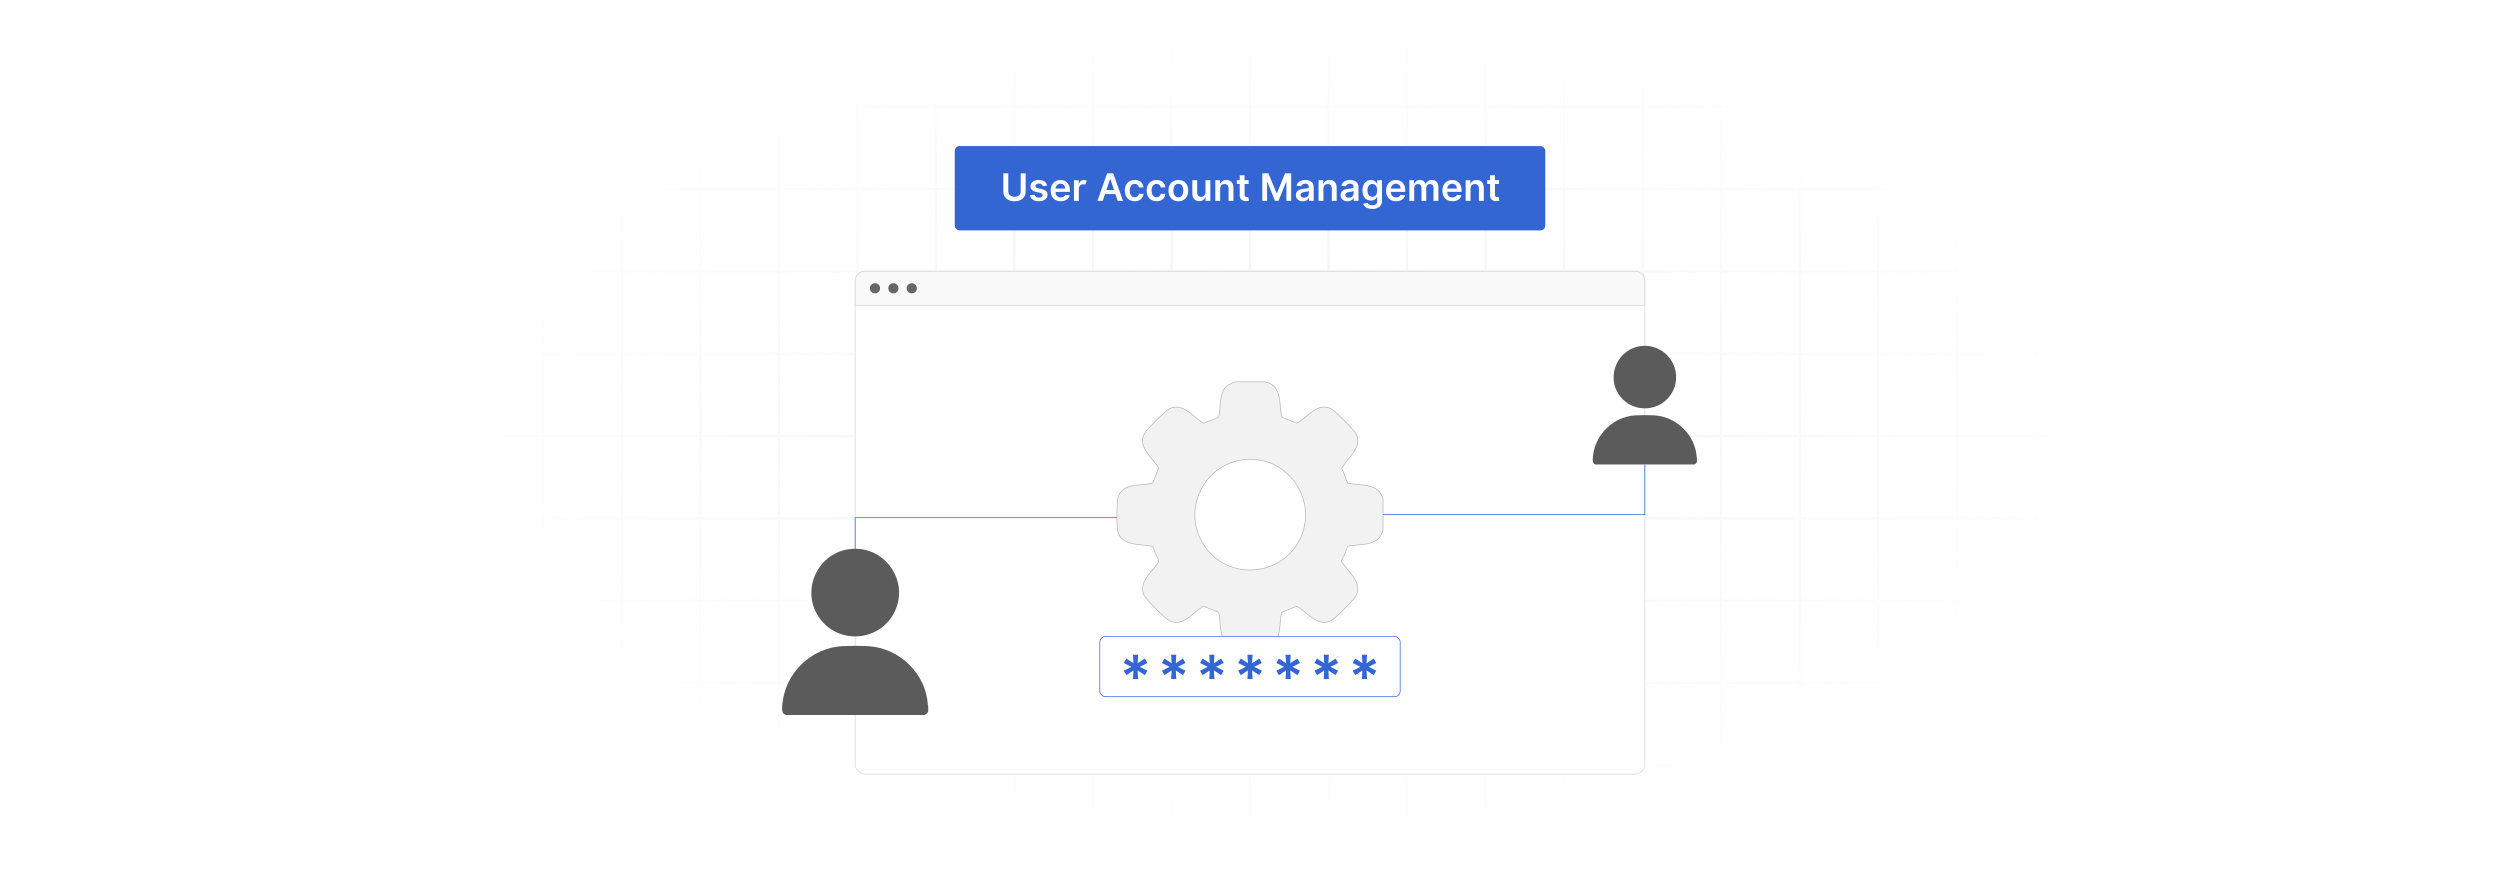 <?xml version="1.0" encoding="UTF-8"?>
<svg id="Layer_1" data-name="Layer 1" xmlns="http://www.w3.org/2000/svg" xmlns:xlink="http://www.w3.org/1999/xlink" viewBox="0 0 860 300">
  <defs>
    <filter id="luminosity-invert" x="39.647" y="-.272" width="782.115" height="300.272" color-interpolation-filters="sRGB" filterUnits="userSpaceOnUse">
      <feColorMatrix result="cm" values="-1 0 0 0 1 0 -1 0 0 1 0 0 -1 0 1 0 0 0 1 0"/>
    </filter>
    <radialGradient id="radial-gradient" cx="439.235" cy="148.479" fx="439.235" fy="148.479" r="298.487" gradientTransform="translate(0 74.962) scale(1 .495)" gradientUnits="userSpaceOnUse">
      <stop offset=".123" stop-color="#000" stop-opacity=".95"/>
      <stop offset="1" stop-color="#000" stop-opacity="0"/>
    </radialGradient>
    <mask id="mask" x="39.647" y="-.272" width="782.115" height="300.272" maskUnits="userSpaceOnUse">
      <g filter="url(#luminosity-invert)">
        <rect x="39.647" y="-.272" width="782.115" height="300.272" fill="url(#radial-gradient)"/>
      </g>
    </mask>
  </defs>
  <rect x="0" y="0" width="860" height="300" fill="#fff"/>
  <g mask="url(#mask)">
    <g opacity=".4">
      <path d="M808.41,291.922H51.59V8.078h756.819v283.845ZM52.09,291.422h755.819V8.578H52.09v282.845Z" fill="#e6e6e6" stroke="#d6d6d6" stroke-miterlimit="10" stroke-width=".25"/>
      <rect x="51.84" y="36.413" width="756.319" height=".5" fill="#e6e6e6" stroke="#d6d6d6" stroke-miterlimit="10" stroke-width=".25"/>
      <rect x="51.84" y="64.747" width="756.319" height=".5" fill="#e6e6e6" stroke="#d6d6d6" stroke-miterlimit="10" stroke-width=".25"/>
      <rect x="51.84" y="93.082" width="756.319" height=".5" fill="#e6e6e6" stroke="#d6d6d6" stroke-miterlimit="10" stroke-width=".25"/>
      <rect x="51.84" y="121.415" width="756.319" height=".5" fill="none" stroke="#d6d6d6" stroke-miterlimit="10" stroke-width=".25"/>
      <rect x="51.84" y="149.75" width="756.319" height=".5" fill="#e6e6e6" stroke="#d6d6d6" stroke-miterlimit="10" stroke-width=".25"/>
      <rect x="51.84" y="178.084" width="756.319" height=".5" fill="#e6e6e6" stroke="#d6d6d6" stroke-miterlimit="10" stroke-width=".25"/>
      <rect x="51.84" y="206.418" width="756.319" height=".5" fill="#e6e6e6" stroke="#d6d6d6" stroke-miterlimit="10" stroke-width=".25"/>
      <rect x="51.84" y="234.753" width="756.319" height=".5" fill="#e6e6e6" stroke="#d6d6d6" stroke-miterlimit="10" stroke-width=".25"/>
      <rect x="51.84" y="263.087" width="756.319" height=".5" fill="#e6e6e6" stroke="#d6d6d6" stroke-miterlimit="10" stroke-width=".25"/>
      <rect x="780.898" y="8.328" width=".5" height="283.345" fill="#e6e6e6" stroke="#d6d6d6" stroke-miterlimit="10" stroke-width=".25"/>
      <rect x="753.887" y="8.328" width=".5" height="283.345" fill="#e6e6e6" stroke="#d6d6d6" stroke-miterlimit="10" stroke-width=".25"/>
      <rect x="726.875" y="8.328" width=".5" height="283.345" fill="#e6e6e6" stroke="#d6d6d6" stroke-miterlimit="10" stroke-width=".25"/>
      <rect x="699.864" y="8.328" width=".5" height="283.345" fill="#e6e6e6" stroke="#d6d6d6" stroke-miterlimit="10" stroke-width=".25"/>
      <rect x="672.852" y="8.328" width=".5" height="283.345" fill="#e6e6e6" stroke="#d6d6d6" stroke-miterlimit="10" stroke-width=".25"/>
      <rect x="645.841" y="8.328" width=".5" height="283.345" fill="#e6e6e6" stroke="#d6d6d6" stroke-miterlimit="10" stroke-width=".25"/>
      <rect x="618.83" y="8.328" width=".5" height="283.345" fill="#e6e6e6" stroke="#d6d6d6" stroke-miterlimit="10" stroke-width=".25"/>
      <rect x="591.818" y="8.328" width=".5" height="283.345" fill="#e6e6e6" stroke="#d6d6d6" stroke-miterlimit="10" stroke-width=".25"/>
      <rect x="564.807" y="8.328" width=".5" height="283.345" fill="#e6e6e6" stroke="#d6d6d6" stroke-miterlimit="10" stroke-width=".25"/>
      <rect x="537.795" y="8.328" width=".5" height="283.345" fill="#e6e6e6" stroke="#d6d6d6" stroke-miterlimit="10" stroke-width=".25"/>
      <rect x="510.784" y="8.328" width=".5" height="283.345" fill="#e6e6e6" stroke="#d6d6d6" stroke-miterlimit="10" stroke-width=".25"/>
      <rect x="483.772" y="8.328" width=".5" height="283.345" fill="#e6e6e6" stroke="#d6d6d6" stroke-miterlimit="10" stroke-width=".25"/>
      <rect x="456.761" y="8.328" width=".5" height="283.345" fill="#e6e6e6" stroke="#d6d6d6" stroke-miterlimit="10" stroke-width=".25"/>
      <rect x="429.75" y="8.328" width=".5" height="283.345" fill="#e6e6e6" stroke="#d6d6d6" stroke-miterlimit="10" stroke-width=".25"/>
      <rect x="402.738" y="8.328" width=".5" height="283.345" fill="#e6e6e6" stroke="#d6d6d6" stroke-miterlimit="10" stroke-width=".25"/>
      <rect x="375.727" y="8.328" width=".5" height="283.345" fill="#e6e6e6" stroke="#d6d6d6" stroke-miterlimit="10" stroke-width=".25"/>
      <rect x="348.716" y="8.328" width=".5" height="283.345" fill="#e6e6e6" stroke="#d6d6d6" stroke-miterlimit="10" stroke-width=".25"/>
      <rect x="321.704" y="8.328" width=".5" height="283.345" fill="#e6e6e6" stroke="#d6d6d6" stroke-miterlimit="10" stroke-width=".25"/>
      <rect x="294.693" y="8.328" width=".5" height="283.345" fill="#e6e6e6" stroke="#d6d6d6" stroke-miterlimit="10" stroke-width=".25"/>
      <rect x="267.682" y="8.328" width=".5" height="283.345" fill="#e6e6e6" stroke="#d6d6d6" stroke-miterlimit="10" stroke-width=".25"/>
      <rect x="240.67" y="8.328" width=".5" height="283.345" fill="#e6e6e6" stroke="#d6d6d6" stroke-miterlimit="10" stroke-width=".25"/>
      <rect x="213.659" y="8.328" width=".5" height="283.345" fill="#e6e6e6" stroke="#d6d6d6" stroke-miterlimit="10" stroke-width=".25"/>
      <rect x="186.648" y="8.328" width=".5" height="283.345" fill="#e6e6e6" stroke="#d6d6d6" stroke-miterlimit="10" stroke-width=".25"/>
      <rect x="159.636" y="8.328" width=".5" height="283.345" fill="#e6e6e6" stroke="#d6d6d6" stroke-miterlimit="10" stroke-width=".25"/>
      <rect x="132.625" y="8.328" width=".5" height="283.345" fill="#e6e6e6" stroke="#d6d6d6" stroke-miterlimit="10" stroke-width=".25"/>
      <rect x="105.613" y="8.328" width=".5" height="283.345" fill="#e6e6e6" stroke="#d6d6d6" stroke-miterlimit="10" stroke-width=".25"/>
      <rect x="78.602" y="8.328" width=".5" height="283.345" fill="#e6e6e6" stroke="#d6d6d6" stroke-miterlimit="10" stroke-width=".25"/>
    </g>
  </g>
  <rect x="294.175" y="93.332" width="271.65" height="172.954" rx="3.283" ry="3.283" fill="#fff" stroke="#d6d6d6" stroke-miterlimit="10" stroke-width=".25"/>
  <path d="M297.458,93.332h265.085c1.812,0,3.283,1.471,3.283,3.283v8.406h-271.65v-8.406c0-1.812,1.471-3.283,3.283-3.283Z" fill="#f9f9f9" stroke="#d6d6d6" stroke-miterlimit="10" stroke-width=".25"/>
  <g>
    <circle cx="300.994" cy="99.176" r="1.744" fill="#666"/>
    <circle cx="307.321" cy="99.176" r="1.744" fill="#666"/>
    <circle cx="313.647" cy="99.176" r="1.744" fill="#666"/>
  </g>
  <path d="M435.244,131.364c5.734,1.247,4.83,7.324,5.568,11.839l.334.38,5.033,2.033c3.657-2.295,7.825-8.049,12.537-4.428,1.66,1.275,5.691,5.38,7.061,7.043,4.002,4.862-2.025,8.965-4.281,12.857.825,1.374,1.196,3.181,1.866,4.555.128.261.256.588.57.679,4.541.745,10.566-.174,11.838,5.569v10.355c-1.306,5.808-7.396,4.77-11.963,5.622-.476.221-.754,1.698-.983,2.23-.293.679-1.127,2.126-1.264,2.682-.063.257-.106.41.088.634,2.447,3.653,7.878,7.645,4.218,12.402-1.134,1.474-5.671,5.996-7.15,7.133-4.713,3.621-8.882-2.135-12.537-4.428l-5.033,2.033c-.244.114-.31.281-.362.531-.922,4.49.347,11.134-6.159,11.694-2.108.181-8.952.243-10.725-.357-4.852-1.64-3.764-7.574-4.633-11.613-.253-.543-4.317-1.638-5.044-2.294-.381-.06-.638.249-.921.439-3.619,2.429-7.31,7.596-12.073,3.825-1.546-1.224-5.856-5.516-7.043-7.061-3.547-4.617,1.926-8.769,4.299-12.304.194-.224.151-.378.088-.634-.137-.556-.971-2.002-1.264-2.682-.23-.533-.508-2.009-.983-2.23-4.606-.823-11.469.112-11.97-6.241-.155-1.973-.255-8.868.235-10.49,1.525-5.053,7.423-3.966,11.46-4.787.309-.063.465-.189.606-.465l1.958-4.93c-2.293-3.656-8.049-7.824-4.428-12.537,1.276-1.66,5.38-5.691,7.043-7.061,4.836-3.981,9.001,1.989,12.857,4.281,1.374-.825,3.181-1.196,4.555-1.866.261-.128.588-.256.679-.57.698-3.509-.087-8.622,3.263-10.841l2.305-.998h10.355ZM429.137,158.018c-15.094.788-23.391,18.1-14.391,30.354,9.062,12.339,28.461,9.307,33.359-5.138,4.295-12.668-5.621-25.913-18.968-25.216Z" fill="#f2f2f2" stroke="#b7b7b7" stroke-miterlimit="10" stroke-width=".25"/>
  <g>
    <path d="M583.755,157.541v1.355c-.237.456-.421.639-.876.876h-34.094c-.15-.175-.4-.186-.56-.357-.493-.528-.309-1.853-.236-2.551.784-7.497,7.078-13.559,14.617-13.984,1.918-.108,4.454-.103,6.375-.004,7.689.397,14.258,6.755,14.69,14.472l.083.192Z" fill="#5b5b5b"/>
    <path d="M565.019,118.999c8.444-.617,14.325,8.369,10.276,15.857-3.699,6.842-13.286,7.593-18.02,1.404-5.173-6.764-.69-16.644,7.744-17.26Z" fill="#5b5b5b"/>
  </g>
  <g>
    <path d="M319.309,242.841v1.899c-.332.639-.59.896-1.228,1.229h-47.792c-.21-.245-.561-.26-.784-.5-.691-.74-.434-2.597-.331-3.576,1.099-10.508,9.922-19.006,20.491-19.602,2.688-.151,6.244-.144,8.937-.006,10.778.556,19.987,9.468,20.592,20.287l.117.27Z" fill="#5b5b5b"/>
    <path d="M293.046,188.815c11.836-.864,20.08,11.731,14.405,22.227-5.186,9.591-18.624,10.644-25.26,1.968-7.252-9.482-.967-23.332,10.855-24.195Z" fill="#5b5b5b"/>
  </g>
  <g>
    <rect x="328.431" y="50.242" width="203.139" height="29.009" rx="1.65" ry="1.65" fill="#3365d3"/>
    <g>
      <path d="M352.828,59.628v6.26c0,2.145-1.655,3.352-3.843,3.352-2.195,0-3.842-1.207-3.842-3.352v-6.26h1.716v6.218c0,1.17.939,1.85,2.126,1.85,1.193,0,2.132-.68,2.132-1.85v-6.218h1.711Z" fill="#fff"/>
      <path d="M358.695,64.039c-.13-.467-.536-.888-1.309-.888-.698,0-1.23.333-1.226.814-.004.411.282.661,1.004.823l1.211.259c1.341.291,1.993.911,1.997,1.923-.004,1.346-1.257,2.266-3.032,2.266-1.743,0-2.839-.772-3.047-2.076l1.632-.157c.144.638.643.971,1.41.971.795,0,1.322-.365,1.322-.851,0-.402-.306-.666-.957-.809l-1.212-.254c-1.363-.282-2.002-.966-1.997-2.002-.005-1.313,1.161-2.154,2.871-2.154,1.665,0,2.626.767,2.857,1.969l-1.525.167Z" fill="#fff"/>
      <path d="M361.439,65.588c0-2.191,1.327-3.685,3.361-3.685,1.748,0,3.246,1.096,3.246,3.587v.513h-4.947c.014,1.216.731,1.928,1.812,1.928.721,0,1.275-.315,1.502-.915l1.563.176c-.296,1.234-1.434,2.043-3.089,2.043-2.141,0-3.449-1.419-3.449-3.648ZM366.442,64.876c-.01-.966-.657-1.669-1.618-1.669-.999,0-1.669.763-1.72,1.669h3.338Z" fill="#fff"/>
      <path d="M369.449,61.995h1.622v1.184h.074c.259-.823.934-1.285,1.752-1.285.384,0,.703.102.953.259l-.519,1.387c-.18-.084-.388-.148-.661-.148-.873,0-1.549.633-1.549,1.53v4.175h-1.673v-7.102Z" fill="#fff"/>
      <path d="M377.514,69.097l3.333-9.469h2.118l3.338,9.469h-1.831l-.786-2.335h-3.56l-.782,2.335h-1.83ZM383.224,65.384l-1.281-3.814h-.074l-1.28,3.814h2.636Z" fill="#fff"/>
      <path d="M386.936,65.574c0-2.168,1.313-3.671,3.394-3.671,1.734,0,2.936,1.012,3.052,2.552h-1.6c-.13-.684-.624-1.202-1.429-1.202-1.031,0-1.72.86-1.72,2.293,0,1.452.675,2.326,1.72,2.326.735,0,1.285-.44,1.429-1.202h1.6c-.12,1.507-1.258,2.566-3.042,2.566-2.122,0-3.403-1.512-3.403-3.662Z" fill="#fff"/>
      <path d="M394.443,65.574c0-2.168,1.313-3.671,3.394-3.671,1.734,0,2.936,1.012,3.052,2.552h-1.6c-.13-.684-.624-1.202-1.429-1.202-1.031,0-1.72.86-1.72,2.293,0,1.452.675,2.326,1.72,2.326.735,0,1.285-.44,1.429-1.202h1.6c-.12,1.507-1.258,2.566-3.042,2.566-2.122,0-3.403-1.512-3.403-3.662Z" fill="#fff"/>
      <path d="M401.948,65.574c0-2.201,1.322-3.671,3.403-3.671s3.402,1.47,3.402,3.671c0,2.196-1.322,3.662-3.402,3.662s-3.403-1.466-3.403-3.662ZM407.058,65.569c0-1.299-.565-2.339-1.697-2.339-1.151,0-1.715,1.04-1.715,2.339s.564,2.326,1.715,2.326c1.133,0,1.697-1.026,1.697-2.326Z" fill="#fff"/>
      <path d="M414.684,61.995h1.673v7.102h-1.622v-1.262h-.074c-.324.795-1.072,1.355-2.136,1.355-1.397,0-2.367-.966-2.367-2.672v-4.521h1.673v4.263c0,.902.537,1.47,1.341,1.47.74,0,1.513-.536,1.513-1.618v-4.115Z" fill="#fff"/>
      <path d="M419.738,69.097h-1.673v-7.102h1.6v1.206h.083c.323-.79,1.054-1.299,2.117-1.299,1.466,0,2.437.971,2.433,2.672v4.521h-1.674v-4.263c0-.948-.519-1.517-1.383-1.517-.883,0-1.503.592-1.503,1.618v4.161Z" fill="#fff"/>
      <path d="M429.538,63.29h-1.401v3.671c0,.675.338.823.759.823.208,0,.398-.042.49-.065l.281,1.309c-.18.06-.508.152-.984.167-1.258.037-2.228-.62-2.22-1.956v-3.949h-1.008v-1.294h1.008v-1.701h1.674v1.701h1.401v1.294Z" fill="#fff"/>
      <path d="M436.331,59.628l2.811,6.861h.111l2.811-6.861h2.1v9.469h-1.647v-6.505h-.088l-2.616,6.478h-1.23l-2.616-6.491h-.088v6.519h-1.647v-9.469h2.1Z" fill="#fff"/>
      <path d="M445.782,67.104c0-1.6,1.317-2.011,2.695-2.159,1.253-.134,1.757-.157,1.757-.638v-.027c0-.698-.426-1.096-1.202-1.096-.818,0-1.29.416-1.456.902l-1.563-.222c.37-1.294,1.517-1.96,3.011-1.96,1.355,0,2.885.564,2.885,2.441v4.753h-1.609v-.976h-.056c-.305.597-.971,1.119-2.085,1.119-1.355,0-2.376-.74-2.376-2.136ZM450.239,66.549v-.837c-.218.176-1.096.287-1.535.347-.749.106-1.309.374-1.309,1.017,0,.615.499.934,1.197.934,1.008,0,1.647-.67,1.647-1.461Z" fill="#fff"/>
      <path d="M455.258,69.097h-1.673v-7.102h1.6v1.206h.083c.323-.79,1.054-1.299,2.117-1.299,1.466,0,2.437.971,2.433,2.672v4.521h-1.674v-4.263c0-.948-.519-1.517-1.383-1.517-.883,0-1.503.592-1.503,1.618v4.161Z" fill="#fff"/>
      <path d="M461.178,67.104c0-1.6,1.317-2.011,2.695-2.159,1.253-.134,1.757-.157,1.757-.638v-.027c0-.698-.426-1.096-1.202-1.096-.818,0-1.29.416-1.456.902l-1.563-.222c.37-1.294,1.517-1.96,3.011-1.96,1.355,0,2.885.564,2.885,2.441v4.753h-1.609v-.976h-.056c-.305.597-.971,1.119-2.085,1.119-1.355,0-2.376-.74-2.376-2.136ZM465.635,66.549v-.837c-.218.176-1.096.287-1.535.347-.749.106-1.309.374-1.309,1.017,0,.615.499.934,1.197.934,1.008,0,1.647-.67,1.647-1.461Z" fill="#fff"/>
      <path d="M468.934,70.114l1.508-.365c.203.388.646.865,1.655.865.952,0,1.645-.43,1.645-1.447v-1.345h-.083c-.259.522-.828,1.174-2.044,1.174-1.637,0-2.927-1.156-2.927-3.472,0-2.335,1.29-3.62,2.932-3.62,1.253,0,1.784.753,2.039,1.267h.092v-1.174h1.651v7.217c0,1.789-1.415,2.667-3.334,2.667-1.808,0-2.829-.8-3.135-1.766ZM473.751,65.514c0-1.346-.592-2.238-1.669-2.238-1.114,0-1.688.948-1.688,2.238,0,1.308.583,2.168,1.688,2.168,1.068,0,1.669-.814,1.669-2.168Z" fill="#fff"/>
      <path d="M476.805,65.588c0-2.191,1.327-3.685,3.361-3.685,1.748,0,3.246,1.096,3.246,3.587v.513h-4.947c.014,1.216.731,1.928,1.812,1.928.721,0,1.275-.315,1.502-.915l1.563.176c-.296,1.234-1.434,2.043-3.089,2.043-2.141,0-3.449-1.419-3.449-3.648ZM481.808,64.876c-.01-.966-.657-1.669-1.618-1.669-.999,0-1.669.763-1.721,1.669h3.339Z" fill="#fff"/>
      <path d="M484.816,61.995h1.6v1.206h.083c.296-.809,1.008-1.299,1.96-1.299.957,0,1.647.495,1.919,1.299h.074c.315-.79,1.101-1.299,2.131-1.299,1.304,0,2.22.841,2.22,2.427v4.767h-1.679v-4.508c0-.878-.536-1.276-1.211-1.276-.81,0-1.285.555-1.285,1.355v4.429h-1.642v-4.577c0-.731-.485-1.206-1.192-1.206-.722,0-1.305.592-1.305,1.465v4.318h-1.673v-7.102Z" fill="#fff"/>
      <path d="M496.18,65.588c0-2.191,1.327-3.685,3.361-3.685,1.748,0,3.246,1.096,3.246,3.587v.513h-4.947c.014,1.216.731,1.928,1.812,1.928.721,0,1.275-.315,1.502-.915l1.563.176c-.296,1.234-1.434,2.043-3.089,2.043-2.141,0-3.449-1.419-3.449-3.648ZM501.183,64.876c-.01-.966-.657-1.669-1.618-1.669-.999,0-1.669.763-1.721,1.669h3.339Z" fill="#fff"/>
      <path d="M505.863,69.097h-1.673v-7.102h1.6v1.206h.083c.323-.79,1.054-1.299,2.117-1.299,1.466,0,2.437.971,2.433,2.672v4.521h-1.674v-4.263c0-.948-.519-1.517-1.383-1.517-.883,0-1.503.592-1.503,1.618v4.161Z" fill="#fff"/>
      <path d="M515.663,63.29h-1.401v3.671c0,.675.338.823.759.823.208,0,.398-.042.49-.065l.281,1.309c-.18.06-.508.152-.984.167-1.258.037-2.228-.62-2.22-1.956v-3.949h-1.008v-1.294h1.008v-1.701h1.674v1.701h1.401v1.294Z" fill="#fff"/>
    </g>
  </g>
  <rect x="378.34" y="218.923" width="103.319" height="20.741" rx="1.949" ry="1.949" fill="#fff" stroke="#3365d3" stroke-miterlimit="10" stroke-width=".25"/>
  <g>
    <path d="M389.914,230.633l-2.465,1.616-.884-1.536,2.631-1.319-2.631-1.319.884-1.536,2.465,1.616-.167-2.936h1.762l-.16,2.936,2.465-1.616.884,1.536-2.638,1.319,2.638,1.319-.884,1.536-2.465-1.616.16,2.936h-1.762l.167-2.936Z" fill="#3365d3"/>
    <path d="M403.038,230.633l-2.465,1.616-.884-1.536,2.631-1.319-2.631-1.319.884-1.536,2.465,1.616-.167-2.936h1.762l-.16,2.936,2.465-1.616.884,1.536-2.638,1.319,2.638,1.319-.884,1.536-2.465-1.616.16,2.936h-1.762l.167-2.936Z" fill="#3365d3"/>
    <path d="M416.161,230.633l-2.464,1.616-.885-1.536,2.631-1.319-2.631-1.319.885-1.536,2.464,1.616-.166-2.936h1.761l-.159,2.936,2.464-1.616.885,1.536-2.639,1.319,2.639,1.319-.885,1.536-2.464-1.616.159,2.936h-1.761l.166-2.936Z" fill="#3365d3"/>
    <path d="M429.285,230.633l-2.464,1.616-.885-1.536,2.631-1.319-2.631-1.319.885-1.536,2.464,1.616-.166-2.936h1.761l-.159,2.936,2.464-1.616.885,1.536-2.639,1.319,2.639,1.319-.885,1.536-2.464-1.616.159,2.936h-1.761l.166-2.936Z" fill="#3365d3"/>
    <path d="M442.409,230.633l-2.464,1.616-.885-1.536,2.631-1.319-2.631-1.319.885-1.536,2.464,1.616-.167-2.936h1.762l-.16,2.936,2.465-1.616.884,1.536-2.638,1.319,2.638,1.319-.884,1.536-2.465-1.616.16,2.936h-1.762l.167-2.936Z" fill="#3365d3"/>
    <path d="M455.533,230.633l-2.464,1.616-.885-1.536,2.631-1.319-2.631-1.319.885-1.536,2.464,1.616-.167-2.936h1.762l-.159,2.936,2.464-1.616.884,1.536-2.638,1.319,2.638,1.319-.884,1.536-2.464-1.616.159,2.936h-1.762l.167-2.936Z" fill="#3365d3"/>
    <path d="M468.657,230.633l-2.464,1.616-.885-1.536,2.631-1.319-2.631-1.319.885-1.536,2.464,1.616-.167-2.936h1.762l-.16,2.936,2.465-1.616.884,1.536-2.638,1.319,2.638,1.319-.884,1.536-2.465-1.616.16,2.936h-1.762l.167-2.936Z" fill="#3365d3"/>
  </g>
  <polyline points="384.229 178.084 294.175 178.084 294.175 188.773" fill="none" stroke="#3365d3" stroke-miterlimit="10" stroke-width=".25"/>
  <polyline points="475.771 177.035 565.825 177.035 565.825 159.772" fill="none" stroke="#3365d3" stroke-miterlimit="10" stroke-width=".25"/>
</svg>